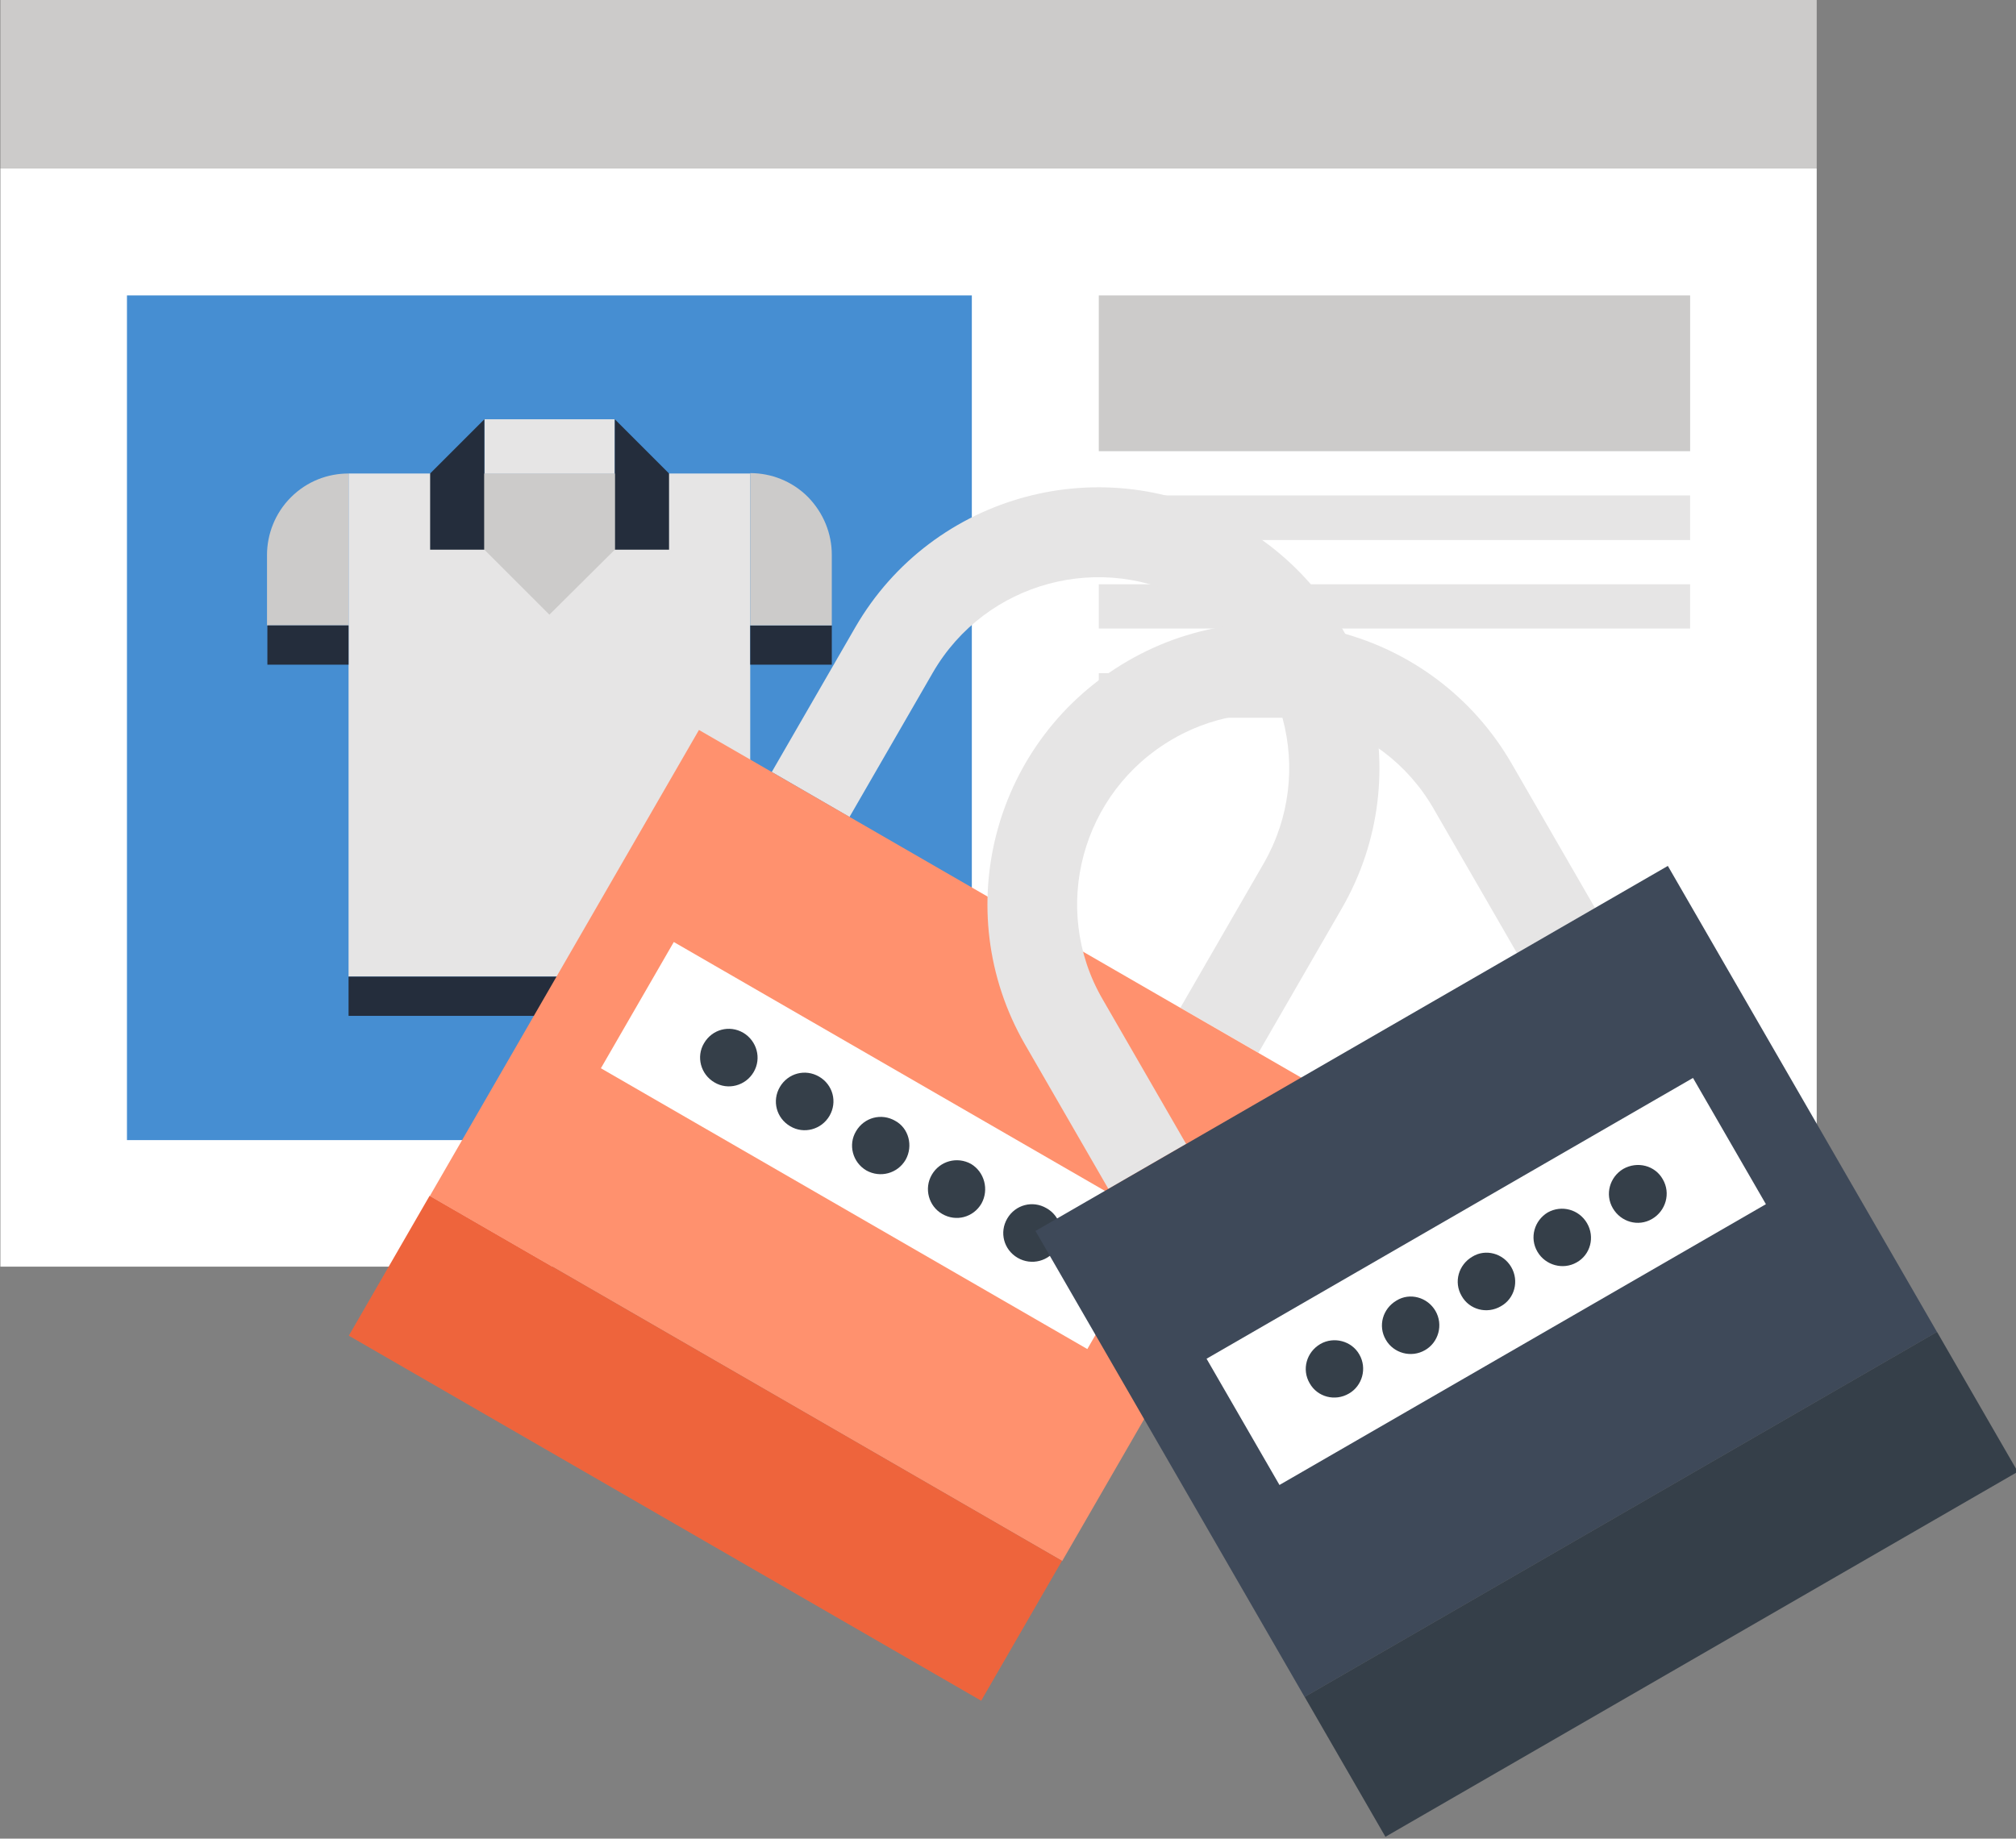 <?xml version="1.0" encoding="utf-8"?>
<!-- Generator: Adobe Illustrator 23.0.1, SVG Export Plug-In . SVG Version: 6.00 Build 0)  -->
<svg version="1.1" id="Ebene_1" xmlns="http://www.w3.org/2000/svg" xmlns:xlink="http://www.w3.org/1999/xlink" x="0px" y="0px"
	 viewBox="0 0 524 478" style="enable-background:new 0 0 524 478;" xml:space="preserve">
<rect x="0" y="0" width="524" height="478" fill="#808080" stroke="none"/>
<style type="text/css">
	.st0{fill:#FFFFFF;}
	.st1{fill:#CCCBCA;}
	.st2{fill:#468ED2;}
	.st3{fill:#E6E5E5;}
	.st4{fill:#242D3C;}
	.st5{fill:#FF916E;}
	.st6{fill:#353F49;}
	.st7{fill:#EE643C;}
	.st8{fill:#3E4959;}
</style>
<g>
	<rect x="0.1" y="43.8" class="st0" width="472.1" height="285.5"/>
	<rect x="0.1" y="-0.1" class="st1" width="472.1" height="43.9"/>
	<g>
		<rect x="33" y="76.8" class="st2" width="219.6" height="219.6"/>
		<g>
			<rect x="90.6" y="123.1" class="st3" width="104.4" height="130.8"/>
			<g>
				<rect x="125.9" y="109" class="st3" width="33.9" height="14.1"/>
				<g>
					<polygon class="st4" points="111.8,123.1 111.8,142.9 125.9,142.9 125.9,109 					"/>
				</g>
				<g>
					<polygon class="st4" points="159.8,109 159.8,142.9 173.9,142.9 173.9,123.1 					"/>
				</g>
			</g>
			<polygon class="st1" points="125.9,123.1 125.9,142.9 142.8,159.8 159.8,142.9 159.8,123.1 			"/>
			<path class="st1" d="M69.5,162.6h21.1v-39.5l0,0c-5.4,0-10.8,2-15,6.2c-4.1,4.1-6.2,9.6-6.2,15V162.6z"/>
			<rect x="90.6" y="253.9" class="st4" width="104.4" height="10.2"/>
			<rect x="69.5" y="162.6" class="st4" width="21.1" height="10.2"/>
			<rect x="195" y="162.6" class="st4" width="21.2" height="10.2"/>
			<path class="st1" d="M195,162.6h21.2v-18.4c0-5.4-2.1-10.8-6.2-15c-4.1-4.1-9.5-6.2-15-6.2l0,0V162.6z"/>
		</g>
	</g>
	<g>
		<g>
			<rect x="285.6" y="128.8" class="st3" width="153.7" height="11.6"/>
			<rect x="285.6" y="151.9" class="st3" width="153.7" height="11.5"/>
			<rect x="285.6" y="175" class="st3" width="76.8" height="11.6"/>
			<rect x="285.6" y="76.8" class="st1" width="153.7" height="40.5"/>
		</g>
	</g>
</g>
<g>
	<path class="st3" d="M322,136.5c-34.9-20.2-79.6-8.2-99.7,26.6l-21.7,37.6l20.2,11.7l21.7-37.6c13.7-23.6,44-31.8,67.8-18.1
		c23.7,13.7,31.8,44,18.2,67.7L306.8,262l20.3,11.7l21.7-37.6C368.9,201.2,356.9,156.6,322,136.5z"/>
	
		<rect x="158.9" y="202.9" transform="matrix(0.5 -0.866 0.866 0.5 -143.439 347.085)" class="st5" width="139.9" height="189.8"/>
	<g>
		<rect x="209.9" y="224.8" transform="matrix(0.5 -0.866 0.866 0.5 -143.442 347.096)" class="st0" width="37.9" height="146"/>
		<g>
			<g>
				<g>
					<path class="st6" d="M195.9,278.7c-2.1,3.6-6.7,4.8-10.2,2.7c-3.6-2.1-4.8-6.7-2.7-10.2c2.1-3.6,6.6-4.8,10.2-2.7
						C196.7,270.6,198,275.1,195.9,278.7z"/>
				</g>
				<g>
					<path class="st6" d="M215.6,290.1c-2.1,3.6-6.7,4.8-10.2,2.7c-3.6-2.1-4.8-6.6-2.7-10.2c2.1-3.6,6.6-4.8,10.2-2.7
						C216.5,282,217.7,286.5,215.6,290.1z"/>
				</g>
				<g>
					<path class="st6" d="M235.4,301.5c-2.1,3.6-6.6,4.8-10.2,2.8c-3.6-2.1-4.8-6.7-2.7-10.2c2.1-3.6,6.6-4.8,10.2-2.7
						C236.2,293.3,237.4,297.9,235.4,301.5z"/>
				</g>
				<g>
					<path class="st6" d="M255.1,312.9c-2.1,3.6-6.6,4.8-10.2,2.7c-3.5-2-4.8-6.6-2.7-10.2c2.1-3.6,6.6-4.8,10.2-2.8
						C255.9,304.7,257.1,309.3,255.1,312.9z"/>
				</g>
				<g>
					<path class="st6" d="M274.8,324.3c-2.1,3.6-6.7,4.8-10.3,2.7c-3.6-2.1-4.8-6.6-2.7-10.2c2.1-3.6,6.6-4.8,10.2-2.7
						C275.6,316.1,276.9,320.7,274.8,324.3z"/>
				</g>
			</g>
		</g>
	</g>
	<rect x="162.4" y="281.6" transform="matrix(0.5 -0.866 0.866 0.5 -234.402 347.085)" class="st7" width="42" height="189.8"/>
</g>
<g>
	<path class="st3" d="M293.2,171.8c-34.9,20.2-46.9,64.8-26.8,99.7l21.7,37.6l20.2-11.7l-21.7-37.6c-13.7-23.6-5.5-54,18.3-67.7
		c23.7-13.7,54.1-5.5,67.7,18.1l21.7,37.6l20.3-11.7l-21.7-37.6C372.7,163.6,328.1,151.6,293.2,171.8z"/>
	
		<rect x="291.4" y="263.2" transform="matrix(0.866 -0.5 0.5 0.866 -114.811 237.786)" class="st8" width="189.8" height="139.9"/>
	<g>
		<rect x="313.3" y="314.2" transform="matrix(0.866 -0.5 0.5 0.866 -114.808 237.792)" class="st0" width="146" height="37.9"/>
		<g>
			<g>
				<g>
					<path class="st6" d="M353.3,352.1c2.1,3.6,0.8,8.2-2.7,10.2c-3.6,2.1-8.2,0.9-10.2-2.7c-2.1-3.6-0.8-8.1,2.8-10.2
						C346.7,347.4,351.3,348.6,353.3,352.1z"/>
				</g>
				<g>
					<path class="st6" d="M373.1,340.8c2.1,3.6,0.8,8.2-2.7,10.2c-3.6,2.1-8.2,0.8-10.2-2.7c-2.1-3.6-0.8-8.1,2.8-10.2
						C366.4,336,371,337.2,373.1,340.8z"/>
				</g>
				<g>
					<path class="st6" d="M392.8,329.4c2.1,3.6,0.9,8.2-2.7,10.2c-3.6,2.1-8.2,0.9-10.2-2.7c-2.1-3.6-0.8-8.1,2.8-10.2
						C386.1,324.6,390.7,325.8,392.8,329.4z"/>
				</g>
				<g>
					<path class="st6" d="M412.5,318c2.1,3.6,0.9,8.2-2.7,10.2c-3.5,2-8.1,0.8-10.2-2.8c-2.1-3.6-0.8-8.1,2.7-10.2
						C405.9,313.2,410.4,314.4,412.5,318z"/>
				</g>
				<g>
					<path class="st6" d="M432.2,306.6c2.1,3.6,0.8,8.2-2.8,10.3c-3.6,2.1-8.1,0.8-10.2-2.8c-2.1-3.6-0.8-8.1,2.7-10.2
						C425.6,301.8,430.2,303,432.2,306.6z"/>
				</g>
			</g>
		</g>
	</g>
	<rect x="336.9" y="390.9" transform="matrix(0.866 -0.5 0.5 0.866 -148.106 271.081)" class="st6" width="189.8" height="42"/>
</g>
</svg>
